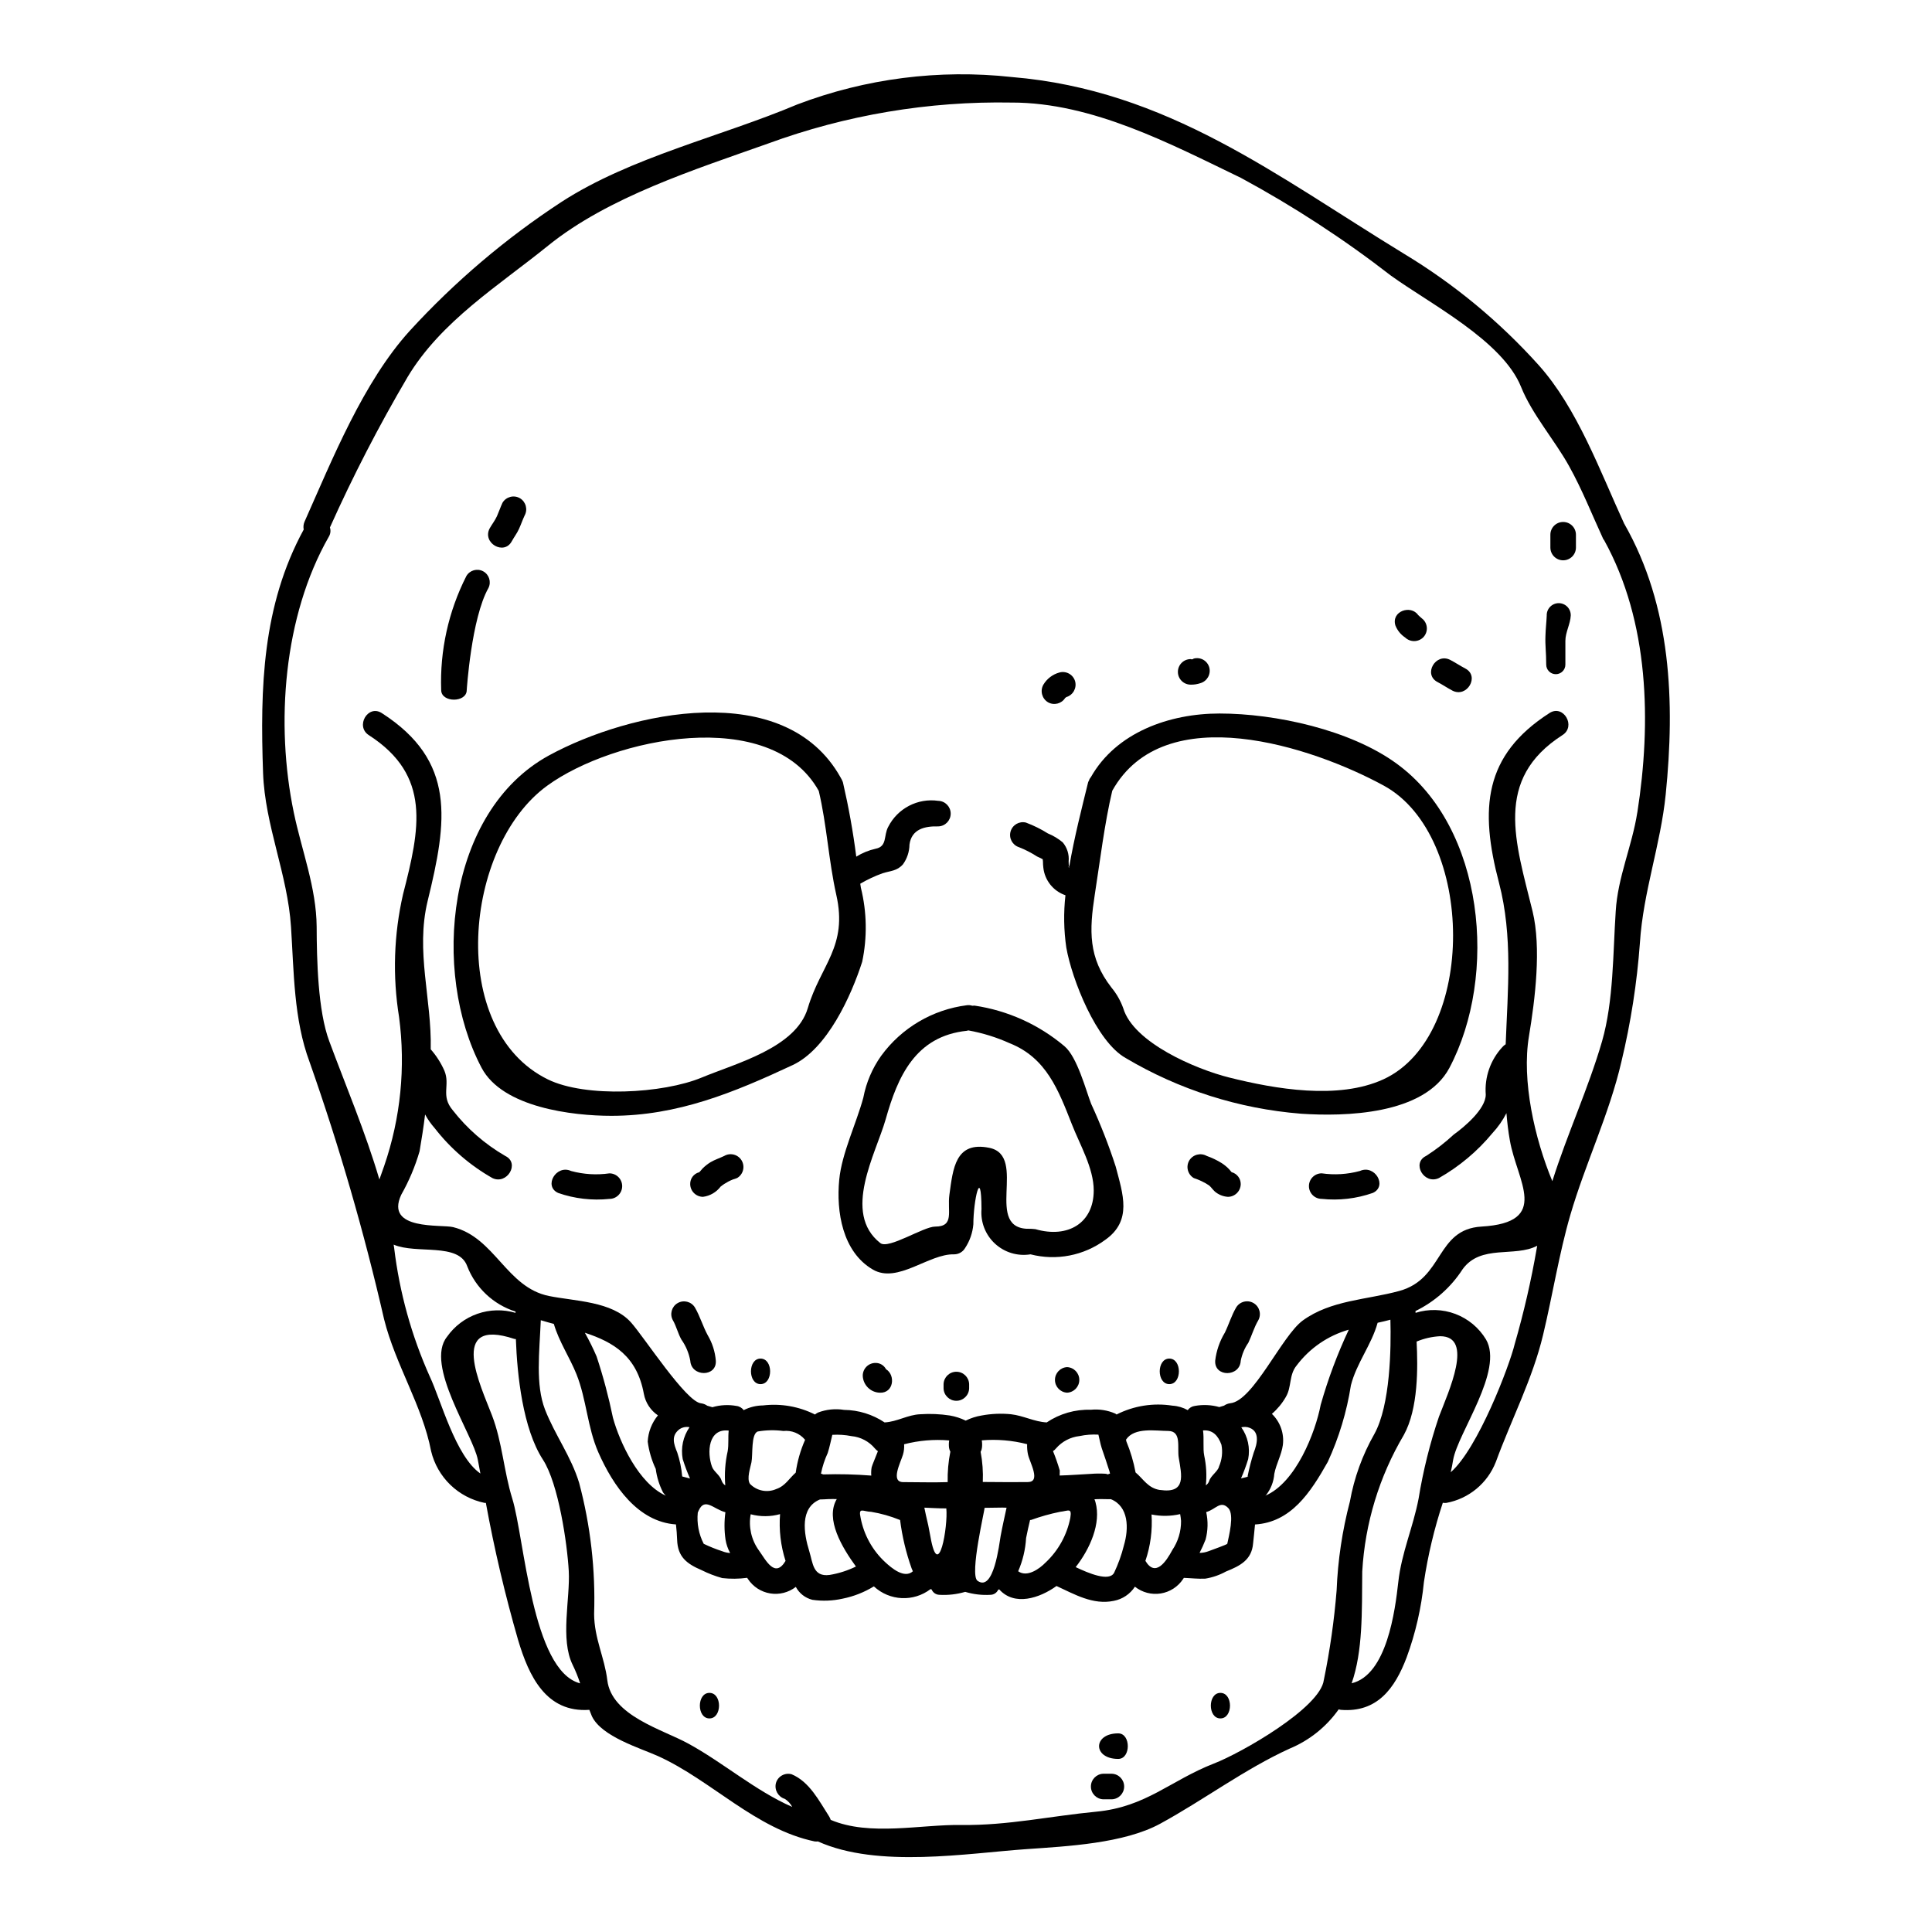 <?xml version="1.0" encoding="UTF-8"?>
<!-- Uploaded to: ICON Repo, www.svgrepo.com, Generator: ICON Repo Mixer Tools -->
<svg fill="#000000" width="800px" height="800px" version="1.1" viewBox="144 144 512 512" xmlns="http://www.w3.org/2000/svg">
 <g>
  <path d="m479.27 540.39c8.16-3.422 13.336-16.828 14.727-24.105v0.004c1.934-6.828 4.426-13.488 7.445-19.91-5.516 1.57-10.367 4.902-13.816 9.484-2.094 2.539-1.277 5.719-2.875 8.359h0.004c-0.969 1.688-2.219 3.199-3.691 4.469 2.223 2.141 3.301 5.207 2.906 8.266-0.371 2.641-1.754 4.977-2.266 7.617-0.148 2.062-0.914 4.035-2.195 5.656-0.074 0.062-0.152 0.117-0.238 0.16zm-143 11.609v0.004c-0.348-2.402-0.355-4.84-0.031-7.246-3.148-0.812-5.457-4.027-7.086-0.441-0.07 0.168-0.137 0.34-0.234 0.543-0.285 2.848 0.262 5.719 1.574 8.266 1.59 0.766 3.231 1.426 4.914 1.969 0.664 0.27 1.375 0.43 2.094 0.473-0.613-1.109-1.031-2.312-1.23-3.562zm238.19-269.17c12.488 21.898 13.441 47.188 10.969 71.699-1.355 13.406-5.957 25.762-6.836 39.34v0.004c-0.777 10.621-2.418 21.16-4.91 31.516-3.211 13.883-9.539 26.914-13.539 40.625-2.977 10.234-4.703 21.293-7.207 31.723-2.754 11.609-8.465 22.578-12.531 33.715h-0.004c-2.199 5.633-7.152 9.73-13.098 10.832-0.312 0.039-0.633 0.027-0.945-0.031-2.266 6.852-3.941 13.887-5.008 21.023-0.676 6.812-2.211 13.512-4.57 19.938-3.113 8.227-7.82 14.691-17.438 13.914-0.195-0.023-0.387-0.07-0.574-0.133-3.258 4.617-7.75 8.219-12.965 10.391-11.852 5.383-22.883 13.676-34.328 19.91-9.617 5.246-24.711 5.988-35.34 6.734-15.707 1.082-39.473 5.144-55.383-2.031h-0.004c-0.281 0.031-0.566 0.031-0.848 0-15.676-3.281-27.289-16.137-41.438-22.582-4.805-2.168-15.035-5.18-17.605-10.598-0.23-0.574-0.438-1.117-0.672-1.691-11.445 0.789-16.016-8.871-18.895-18.551-3.449-11.945-6.297-24.059-8.531-36.293-0.137-0.031-0.203 0.035-0.34 0h0.004c-3.422-0.703-6.57-2.363-9.082-4.793-2.508-2.43-4.273-5.519-5.09-8.914-2.301-12.02-9.445-22.883-12.457-34.941-5.293-23.105-11.895-45.891-19.77-68.246-4.199-11.273-4.125-23.832-4.902-35.746-0.898-13.949-6.906-26.848-7.406-40.816-0.789-22.551-0.23-44.281 10.77-64.492-0.137-0.684-0.066-1.391 0.199-2.031 7.418-16.656 15.578-37.07 27.945-50.68 11.922-13.008 25.422-24.473 40.188-34.125 18.352-11.879 42.348-17.32 62.488-25.828 18.102-6.879 37.578-9.367 56.828-7.258 41.203 3.418 70.125 26.184 103.97 46.852 13.289 8.023 25.312 17.973 35.684 29.52 10.234 11.441 16.246 28.098 22.648 42.012zm3.453 76.473c3.731-23.898 3.148-50.508-8.801-72.145-0.066-0.133-0.164-0.164-0.234-0.305-3.012-6.535-5.551-13.031-9.055-19.328-3.82-6.906-9.812-13.715-12.727-20.992-4.91-12.223-24.105-22.004-34.434-29.453l0.004 0.008c-12.527-9.719-25.832-18.395-39.777-25.934-18.617-8.969-39.332-19.977-60.766-19.977v0.004c-22.023-0.402-43.934 3.285-64.613 10.871-19.332 6.867-42.25 14.113-58.254 27.047-13.031 10.559-28.398 20.008-37.27 34.863v0.004c-7.578 12.879-14.438 26.172-20.551 39.812 0.266 0.828 0.152 1.73-0.305 2.469-12.012 21.059-14.168 49.562-9.277 73.055 2.07 10.02 6 19.941 6.066 30.336 0.031 8.598 0.305 22.238 3.352 30.332 4.328 11.684 9.582 24.07 13.27 36.605 0.395-1.152 0.848-2.34 1.281-3.621 4.348-12.652 5.695-26.145 3.938-39.406-1.754-10.82-1.398-21.883 1.051-32.566 4.473-17.367 7.551-31.453-9.055-42.152-3.656-2.336-0.273-8.223 3.422-5.856 19.734 12.699 17.363 28.539 12.152 49.797-3.25 13.41 1.117 26 0.816 39.305h-0.004c1.488 1.691 2.711 3.598 3.621 5.656 1.621 3.856-1.051 6.602 2.195 10.457v0.004c3.828 4.91 8.566 9.035 13.953 12.152 3.938 1.898 0.477 7.719-3.422 5.856h0.004c-5.926-3.359-11.125-7.856-15.301-13.234-0.98-1.109-1.832-2.324-2.539-3.621-0.395 3.281-0.922 6.566-1.461 9.75-1.168 4.023-2.805 7.898-4.871 11.543-4.406 9.543 10.699 7.785 13.777 8.566 11.066 2.754 14.117 15.977 25.391 18.246 6.769 1.387 16.688 1.355 21.734 7.008 3.59 4.031 14.59 21.059 18.555 21.43 0.594 0.074 1.164 0.293 1.656 0.641 0.473 0.133 0.914 0.273 1.352 0.395 2.066-0.609 4.246-0.727 6.367-0.34 0.77 0.086 1.473 0.492 1.93 1.117 1.586-0.805 3.336-1.23 5.113-1.25 4.731-0.57 9.52 0.266 13.777 2.402 0.246-0.195 0.508-0.367 0.789-0.508 2.207-0.844 4.602-1.09 6.934-0.711 3.824 0.043 7.551 1.195 10.73 3.32 3.352-0.172 6.098-2.031 9.48-2.168 2.609-0.176 5.231-0.059 7.816 0.336 1.457 0.25 2.871 0.707 4.199 1.355 1.324-0.656 2.738-1.113 4.199-1.355 2.566-0.48 5.188-0.594 7.789-0.336 3.32 0.375 6.195 1.996 9.477 2.168 3.445-2.312 7.531-3.488 11.684-3.356 2.215-0.227 4.453 0.125 6.496 1.016 0.117 0.074 0.23 0.152 0.34 0.238 4.574-2.32 9.766-3.137 14.832-2.336 1.414 0.082 2.789 0.488 4.023 1.18 0.449-0.617 1.137-1.023 1.898-1.117 2.152-0.391 4.363-0.289 6.469 0.305 0.395-0.098 0.848-0.234 1.246-0.371 0.492-0.348 1.062-0.566 1.66-0.641 6.09-0.578 13.672-17.91 19.227-21.938 7.477-5.414 16.895-5.449 25.562-7.82 11.879-3.246 9.613-16.352 21.797-17.062 18.449-1.082 9.375-12.082 7.519-22.781-0.441-2.438-0.711-4.84-0.918-7.277l0.004-0.004c-0.992 1.934-2.246 3.723-3.723 5.312-3.957 4.789-8.754 8.812-14.152 11.883-3.938 1.863-7.344-3.961-3.418-5.856h0.004c2.602-1.66 5.047-3.551 7.309-5.652 2.848-2.031 8.496-6.805 8.496-10.598v0.004c-0.348-4.613 1.234-9.16 4.367-12.562 0.262-0.309 0.57-0.574 0.914-0.785 0.543-14.355 1.926-28.641-1.762-42.758-5.18-19.68-4.062-33.82 13.383-45.027 3.691-2.363 7.109 3.543 3.422 5.856-18.316 11.75-12.426 28.305-7.922 46.684 2.363 9.719 0.676 23.293-0.953 33.109-1.969 11.781 1.496 27.113 6.195 38.422 3.938-12.492 9.547-24.578 13.176-37.07 3.078-10.73 2.875-23.359 3.621-34.43 0.516-9.02 4.344-17.344 5.719-26.215zm-26.641 115.41c0.031-0.168 0.066-0.375 0.098-0.574-5.902 3.148-14.93-0.477-19.77 6.227v0.004c-3.074 4.762-7.394 8.59-12.488 11.074 0 0.168 0.031 0.305 0.031 0.473 3.449-1.086 7.164-0.984 10.543 0.293 3.383 1.277 6.238 3.652 8.109 6.746 4.809 8.195-7.441 24.75-8.699 31.926-0.164 1.113-0.395 2.199-0.641 3.281 7.18-6.227 15.57-28.203 16.961-33.988v0.004c2.418-8.375 4.375-16.871 5.856-25.461zm-25.934 44.727c2.477-6.535 9.41-21.328 0.309-21.328-2.144 0.109-4.254 0.59-6.231 1.418 0.34 6.773 0.477 17.773-3.387 24.75-6.516 11.008-10.293 23.418-11.02 36.188-0.098 10.836 0.172 21.09-2.809 29.621 9.344-2.234 11.512-19.262 12.359-26.812 0.848-7.754 3.938-14.562 5.379-22.109v0.004c1.195-7.379 3.004-14.648 5.398-21.73zm-17.129 4.606c4.262-7.688 4.469-22.828 4.262-30.309-1.043 0.305-2.191 0.539-3.387 0.812-1.617 5.856-5.582 10.664-7.086 16.59h0.004c-1.098 7.008-3.156 13.832-6.125 20.273-4.609 8.195-9.785 16.016-19.285 16.59-0.133 1.727-0.371 3.488-0.512 5.043-0.371 4.367-3.453 5.926-7.172 7.414-1.707 0.941-3.559 1.582-5.484 1.898-1.898 0.098-3.793-0.137-5.691-0.203l-0.199 0.305v-0.004c-1.352 2.055-3.508 3.445-5.938 3.832-2.43 0.387-4.906-0.266-6.832-1.801-1.277 1.969-3.305 3.328-5.613 3.758-5.488 1.152-10.426-1.758-15.164-3.938-4.504 3.246-11.176 5.414-15.199 0.879-0.086 0.059-0.176 0.105-0.273 0.141-0.371 0.789-1.156 1.301-2.031 1.316-2.258 0.137-4.523-0.133-6.691-0.785-2.215 0.652-4.527 0.918-6.836 0.785-0.91-0.02-1.723-0.578-2.07-1.422-0.098-0.035-0.199-0.035-0.273-0.102-4.508 3.465-10.863 3.164-15.027-0.711-2.543 1.559-5.34 2.66-8.266 3.25-2.633 0.59-5.352 0.695-8.023 0.309-1.887-0.461-3.488-1.707-4.398-3.422-1.93 1.5-4.394 2.125-6.805 1.727-2.41-0.398-4.543-1.789-5.887-3.828-0.066-0.098-0.141-0.199-0.207-0.305h-0.004c-2.188 0.297-4.402 0.316-6.594 0.07-1.883-0.52-3.711-1.223-5.457-2.098-3.961-1.691-6.359-3.523-6.5-8.059-0.035-1.324-0.164-2.707-0.309-4.062-10.047-0.676-16.621-10.125-20.582-19.129-2.91-6.668-3.113-13.98-5.785-20.684-1.836-4.551-4.617-8.602-5.996-13.324-1.051-0.27-2.07-0.574-3.113-0.879l-0.344-0.102c-0.375 8.633-1.426 17.062 1.113 23.664 2.644 6.769 6.941 12.457 9.055 19.465 3.012 11.32 4.348 23.023 3.961 34.734 0.039 6.469 2.777 11.543 3.492 17.504 1.117 9.477 14.625 13.066 21.465 16.828 9.141 4.977 17.805 12.523 27.551 16.793l-0.004-0.004c-0.453-0.871-1.133-1.609-1.965-2.133-1.766-0.543-2.805-2.371-2.363-4.164 0.238-0.867 0.812-1.602 1.594-2.043 0.781-0.445 1.707-0.559 2.57-0.32 4.723 1.969 7.281 7.043 9.918 11.141 0.188 0.293 0.336 0.613 0.441 0.945 10.355 4.406 23.93 1.18 34.699 1.355 12.203 0.168 23.562-2.363 35.648-3.519 13.238-1.25 19.68-8.266 31.211-12.766 7.176-2.754 28.234-14.762 29.125-22.141h0.004c1.613-7.836 2.742-15.758 3.387-23.73 0.316-7.957 1.496-15.859 3.519-23.562 1.125-6.281 3.312-12.328 6.473-17.875zm-31.957 4.902c0.914-2.301 1.832-5.902-1.66-6.734-0.41-0.078-0.832-0.09-1.246-0.035-0.129 0.043-0.262 0.062-0.395 0.066 1.738 2.441 2.398 5.488 1.828 8.43-0.531 1.738-1.164 3.449-1.895 5.113 0.047 0.004 0.098-0.008 0.141-0.031 0.641-0.137 1.277-0.309 1.891-0.477-0.098 0-0.195 0.031-0.305 0.031v0.004c0.426-2.152 0.973-4.277 1.641-6.367zm-7.008 24.16c0.395-1.969 1.934-7.688 0.273-9.445-2.094-2.168-3.352 0.375-5.856 1.051h-0.004c0.527 2.402 0.469 4.898-0.164 7.277-0.469 1.207-1 2.391-1.598 3.543 0.836-0.008 1.664-0.168 2.441-0.473 0.711-0.281 4.875-1.738 4.906-1.953zm-2.199-20.449h-0.004c0.801-1.816 1.027-3.836 0.652-5.789-0.883-2.406-2.301-3.996-4.879-3.789 0.312 2.195-0.066 4.871 0.312 6.633h-0.004c0.562 2.602 0.711 5.273 0.438 7.922 0.43-0.293 0.75-0.723 0.906-1.219 0.414-1.34 2.305-2.523 2.574-3.742zm-12.383 22.141h-0.004c1.551-2.285 2.363-4.992 2.332-7.754-0.047-0.602-0.125-1.199-0.238-1.793-2.488 0.578-5.078 0.613-7.582 0.102 0.273 4.164-0.277 8.34-1.625 12.289 2.676 4.484 5.519 0.117 7.113-2.828zm-3.223-15.945c7.012 1.016 5.688-3.961 4.949-8.496-0.477-2.754 0.848-7.113-2.809-7.144-3.316 0-8.906-1.051-11.145 2.266 0 0.035-0.031 0.035-0.031 0.066 0.031 0.137 0.066 0.309 0.098 0.441l-0.004 0.004c1.098 2.648 1.918 5.406 2.441 8.223 2.062 1.711 3.285 4.184 6.496 4.656zm-9.613 14.762c1.391-4.606 1.285-10.43-3.453-12.324-1.18 0.035-2.406-0.066-3.723 0-0.203 0-0.395 0.035-0.613 0.035 0.113 0.238 0.203 0.488 0.27 0.746 1.574 5.617-1.457 12.391-5.242 17.23 3.418 1.625 8.898 3.938 10.188 1.488 1.09-2.297 1.953-4.695 2.574-7.16zm-4.199-18.895h-0.004c0.168-0.098 0.352-0.168 0.547-0.199-0.035-0.137-0.066-0.309-0.133-0.543-0.645-2.066-1.355-4.129-2.066-6.195-0.375-1.18-0.578-2.402-0.883-3.59-1.668-0.098-3.34 0.027-4.973 0.375-2.43 0.262-4.672 1.434-6.269 3.281-0.219 0.285-0.484 0.523-0.789 0.711 0.688 1.684 1.285 3.402 1.793 5.144 0 0.441-0.031 0.883-0.031 1.324 2.754-0.066 5.547-0.309 8.324-0.441 1.25-0.098 2.504-0.109 3.758-0.035 0.25 0.02 0.496 0.082 0.723 0.184zm-9.98 11.508c0.434-2.754-0.477-1.828-2.777-1.574l-0.004 0.004c-2.578 0.523-5.113 1.238-7.586 2.133-0.098 0.035-0.203 0-0.305 0.035-0.371 1.574-0.746 3.18-1.051 4.769-0.176 3.035-0.887 6.016-2.098 8.805 2.363 1.691 5.621-0.609 7.312-2.363l0.004 0.004c3.344-3.156 5.617-7.281 6.5-11.793zm-11.242-9.477c3.543 0 0.477-5.211 0.031-7.277h-0.004c-0.191-0.902-0.273-1.828-0.234-2.754-3.918-1.012-7.984-1.355-12.016-1.016 0.113 0.66 0.125 1.332 0.035 1.996-0.039 0.371-0.156 0.727-0.34 1.051 0.496 2.633 0.688 5.309 0.574 7.984 3.996 0.066 7.957 0.031 11.949 0.031zm-5.656 6.805c-0.371 0-0.742-0.031-1.113-0.031-1.574 0-3.117 0.066-4.723 0.066 0.203 0-4.062 17.77-1.863 19.328 4.328 3.113 5.754-9.785 6.125-11.848 0.457-2.488 1.031-4.992 1.57-7.496zm-14.895-14.852c-0.168-0.305-0.285-0.637-0.34-0.98-0.09-0.664-0.078-1.336 0.031-1.996-4.012-0.34-8.051 0.004-11.945 1.016 0.062 0.93-0.039 1.863-0.305 2.754-0.617 2.066-3.387 7.277 0.062 7.277 3.898 0 7.871 0.137 11.785 0-0.059-2.707 0.18-5.414 0.711-8.07zm-5.305 22.387c2.172 12.555 4.723-2.754 4.234-7.348-2.062 0-4.129-0.133-5.82-0.199 0.133 0.641 0.273 1.281 0.395 1.895 0.469 1.895 0.875 3.789 1.191 5.652zm-4.633 9.309c-0.098-0.273-0.238-0.508-0.34-0.789l0.004 0.004c-1.473-4.144-2.496-8.434-3.047-12.797-0.035-0.035-0.066 0-0.098-0.035-2.434-0.988-4.965-1.703-7.555-2.133-2.168-0.066-3.453-1.355-2.809 1.574 0.859 4.523 3.148 8.656 6.531 11.781 1.641 1.512 5.062 4.457 7.328 2.394zm-9.262-31.82c-0.293-0.199-0.559-0.441-0.785-0.715-1.559-1.875-3.801-3.055-6.231-3.281-1.668-0.328-3.371-0.441-5.066-0.34-0.395 1.574-0.707 3.246-1.215 4.809-0.812 1.754-1.414 3.594-1.793 5.484 0.203 0.031 0.398 0.102 0.574 0.199 4.258-0.133 8.516-0.027 12.762 0.309-0.066-0.734-0.035-1.473 0.098-2.199 0.102-0.477 1.082-2.781 1.656-4.266zm-10.902 12.691c-0.707 0-1.457-0.031-2.16 0s-1.527 0.102-2.301 0.102c-5.348 2.199-4.328 8.902-2.809 13.777 0.945 3.047 0.945 6.801 5.348 6.227 2.43-0.398 4.789-1.152 7-2.234-3.617-4.973-8.227-12.555-5.078-17.871zm-8.391-15.715c-0.031 0-0.031-0.031-0.07-0.066-1.402-1.656-3.531-2.504-5.688-2.269-2.25-0.293-4.531-0.25-6.769 0.133-1.859 0.609-1.281 6.231-1.691 8.16-0.273 1.426-1.32 4.328-0.395 5.723 1.816 1.883 4.621 2.422 7.008 1.355 2.336-0.789 3.418-2.844 5.117-4.328 0.426-3.004 1.262-5.934 2.488-8.707zm-5.184 32.094c-1.285-3.996-1.777-8.207-1.453-12.391-2.543 0.707-5.234 0.719-7.785 0.035-0.605 3.328 0.164 6.762 2.129 9.512 1.898 2.629 4.269 7.59 7.109 2.852zm-15.062-34.531c-5.449-0.641-5.789 5.82-4.438 9.547 0.477 1.355 2.137 2.234 2.574 3.754v0.004c0.176 0.5 0.512 0.93 0.953 1.219-0.246-3.031-0.031-6.086 0.637-9.051 0.309-1.809 0.07-3.703 0.273-5.465zm-12.324 12.156c0.715 0.203 1.391 0.371 2.07 0.543-0.742-1.68-1.387-3.398-1.934-5.148-0.547-2.938 0.098-5.973 1.797-8.434-0.082-0.016-0.164-0.039-0.242-0.066-0.824-0.105-1.664 0.09-2.359 0.543-2.363 1.758-1.574 3.938-0.641 6.227 0.684 2.055 1.125 4.184 1.309 6.34zm-4.363 5.078v-0.004c-0.266-0.258-0.504-0.539-0.715-0.844-0.996-1.949-1.652-4.055-1.934-6.227-1.082-2.289-1.801-4.734-2.129-7.246 0.137-2.547 1.086-4.981 2.711-6.945-1.953-1.32-3.293-3.367-3.727-5.684-1.828-10.02-8.023-13.715-15.637-16.215 1.148 2.043 2.188 4.144 3.113 6.297 1.758 5.328 3.203 10.754 4.332 16.246 1.797 6.512 6.836 17.41 13.984 20.625zm-22.684 49.754c-0.543-1.668-1.199-3.297-1.969-4.875-3.387-6.84-0.641-17.57-1.047-24.914-0.395-7.113-2.707-23.125-6.84-29.488-5.348-8.227-6.836-22.48-7.176-31.957-0.137-0.035-0.234 0-0.371-0.035-17.879-5.957-8.871 12.594-5.961 20.242 2.754 7.18 3.117 14.766 5.383 22.074 3.219 10.379 5.184 45.648 17.98 48.953zm-17.125-98.191v-0.34c-5.867-1.863-10.574-6.281-12.801-12.016-2.269-6.363-13.406-3.113-19.5-5.723 0.031 0.309 0.098 0.574 0.137 0.883v-0.004c1.414 11.777 4.598 23.27 9.449 34.09 2.91 6.129 6.801 21.125 13.41 25.695-0.238-1.18-0.477-2.438-0.68-3.621-1.18-6.57-14.168-25.191-8.16-32.633h-0.004c1.984-2.82 4.805-4.945 8.059-6.082 3.254-1.133 6.781-1.223 10.09-0.25z"/>
  <path d="m561.64 285.71v3.391c0 1.871-1.516 3.387-3.387 3.387s-3.387-1.516-3.387-3.387v-3.391c0-1.867 1.516-3.383 3.387-3.383s3.387 1.516 3.387 3.383z"/>
  <path d="m553.9 307.14c-0.031-0.863 0.289-1.703 0.891-2.324 0.598-0.621 1.426-0.973 2.289-0.973s1.691 0.352 2.293 0.973c0.598 0.621 0.922 1.461 0.891 2.324-0.102 2.234-1.422 4.438-1.422 6.691v6.297c0 1.402-1.137 2.539-2.539 2.539-1.402 0-2.539-1.137-2.539-2.539 0-3.387-0.305-4.977-0.203-7.617 0.051-1.918 0.254-3.473 0.34-5.371z"/>
  <path d="m532.32 321.16c3.894 2.031 0.438 7.871-3.422 5.856-1.355-0.711-2.609-1.574-3.938-2.266-3.894-2.035-0.477-7.871 3.387-5.856 1.367 0.707 2.613 1.555 3.973 2.266z"/>
  <path d="m514.1 346.35c23.391 16.961 26.914 56.23 14.016 80.637-6.641 12.527-27.863 12.934-39.406 12.156v-0.004c-16.391-1.312-32.266-6.363-46.406-14.758-7.789-4.367-14.258-20.918-15.711-29.219h-0.004c-0.676-4.606-0.754-9.281-0.234-13.91-3.207-1.09-5.492-3.941-5.859-7.312-0.066-0.539-0.102-1.082-0.102-1.625-0.031-0.273-0.062-0.477-0.062-0.609-0.512-0.273-1.02-0.508-1.527-0.742v-0.004c-1.504-0.969-3.106-1.789-4.769-2.445-1.734-0.562-2.719-2.391-2.227-4.144 0.492-1.754 2.281-2.809 4.051-2.387 2.035 0.758 3.988 1.723 5.828 2.879 1.422 0.582 2.75 1.379 3.934 2.359 1.191 1.41 1.762 3.242 1.574 5.078-0.008 0.512 0.039 1.023 0.141 1.523-0.477-0.273-0.445-0.203 0 0.102v-0.102c1.352-7.953 3.418-15.914 5.008-22.434h-0.004c0.066-0.207 0.156-0.398 0.27-0.582 0.035-0.168 0.105-0.328 0.203-0.473 0.102-0.133 0.172-0.273 0.273-0.375 6.711-11.871 20.793-16.871 34.098-16.871 14.82 0 34.668 4.328 46.918 13.262zm-3.5 83.688c24.797-11.379 24.438-64.551 0.133-77.832-18.992-10.359-58.195-23.324-71.973 1.355-2.062 8.703-3.246 18.688-4.637 27.551-1.453 9.445-1.762 16.656 4.434 24.613h-0.004c1.348 1.621 2.402 3.465 3.113 5.449 2.711 9.141 19.266 16.18 28.102 18.383 12.203 3.051 28.863 5.961 40.832 0.48z"/>
  <path d="m521.14 308.16c0.633 0.633 0.992 1.492 0.992 2.387s-0.359 1.754-0.992 2.387c-1.332 1.285-3.441 1.285-4.773 0-1.164-0.773-2.062-1.883-2.574-3.184-1.148-3.789 4.102-5.551 6.031-2.754 0.402 0.418 0.879 0.758 1.316 1.164z"/>
  <path d="m504.39 454.32c3.961-1.797 7.379 4.027 3.418 5.82h-0.004c-4.34 1.52-8.965 2.059-13.539 1.574-1.867 0-3.383-1.516-3.383-3.383 0-1.871 1.516-3.387 3.383-3.387 3.383 0.488 6.828 0.273 10.125-0.625z"/>
  <path d="m471.59 490.5c0.957-1.586 3.012-2.109 4.609-1.176 1.598 0.934 2.152 2.977 1.246 4.59-1.086 1.832-1.691 3.965-2.606 5.902l-0.004 0.004c-1 1.445-1.691 3.082-2.027 4.805-0.234 4.328-7.012 4.367-6.769 0h-0.004c0.312-2.648 1.188-5.199 2.57-7.477 1.062-2.184 1.762-4.551 2.984-6.648z"/>
  <path d="m470.4 454.64c1.422 0.383 2.41 1.676 2.406 3.148-0.02 1.863-1.523 3.371-3.387 3.387-1.27-0.082-2.481-0.566-3.453-1.387-0.574-0.508-0.984-1.18-1.574-1.66-1.25-0.82-2.602-1.469-4.027-1.93-1.605-0.953-2.148-3.027-1.207-4.644 0.965-1.594 3.019-2.133 4.641-1.219 1.387 0.488 2.715 1.121 3.961 1.898 0.742 0.477 1.426 1.047 2.031 1.691 0.137 0.168 0.305 0.375 0.445 0.539z"/>
  <path d="m467.42 592.63c3.387 0 3.387 6.769 0 6.769-3.383 0-3.383-6.769 0-6.769z"/>
  <path d="m464.47 320.88c0.48 1.801-0.57 3.652-2.359 4.168-0.828 0.281-1.699 0.414-2.57 0.391-1.871 0-3.387-1.516-3.387-3.383 0-1.871 1.516-3.387 3.387-3.387 0.266 0.117 0.574 0.066 0.785-0.133 0.863-0.238 1.781-0.125 2.559 0.312 0.777 0.441 1.348 1.172 1.586 2.031z"/>
  <path d="m453.88 504.04c3.387 0 3.387 6.769 0 6.769-3.387 0-3.387-6.769 0-6.769z"/>
  <path d="m440.34 603.36c3.387 0 3.387 6.773 0 6.773-6.769 0-6.769-6.773 0-6.773z"/>
  <path d="m439.69 453.22c1.898 7.246 4.406 14.254-2.754 19.328-5.695 4.211-12.984 5.629-19.84 3.863-3.414 0.555-6.891-0.496-9.426-2.84-2.539-2.348-3.852-5.734-3.562-9.18-0.066-11.785-2.16-2.199-2.16 4.094h-0.004c-0.195 2.227-0.938 4.367-2.168 6.231-0.598 1.043-1.707 1.688-2.906 1.695-6.738-0.203-14.996 7.871-21.57 4.027-8.055-4.703-9.715-15.371-8.898-23.797 0.672-7.012 4.535-14.895 6.391-21.77v-0.004c0.758-3.984 2.371-7.762 4.723-11.066 5.402-7.41 13.621-12.258 22.719-13.406 0.477-0.062 0.965-0.016 1.422 0.133 0.203-0.027 0.406-0.039 0.609-0.031 8.785 1.301 17.035 5.023 23.82 10.754 3.422 2.879 5.727 11.848 7.086 15.301v-0.004c2.5 5.426 4.68 10.988 6.519 16.672zm-5.84 6.262c0-5.902-3.691-12.152-5.793-17.535-3.543-9.004-6.738-17.602-16.449-21.465-3.519-1.59-7.219-2.738-11.02-3.418-0.098 0-0.168 0.07-0.305 0.102-13.75 1.391-18.418 12.258-21.57 23.461-2.606 9.141-11.609 24.797-1.422 32.801 2.168 1.723 11.445-4.367 14.527-4.367 5.207 0 3.18-4.062 3.785-8.461 0.953-6.938 1.574-14.219 10.531-12.422 10.559 2.098-1.969 22.043 11.066 21.465 0.133 0 0.238 0.031 0.371 0.031l0.008-0.004c0.27 0.012 0.543 0.035 0.812 0.074 8.676 2.5 15.457-1.656 15.457-10.262z"/>
  <path d="m438.64 614.06c1.828 0.062 3.273 1.559 3.273 3.387 0 1.828-1.445 3.324-3.273 3.387h-2.266c-1.824-0.062-3.273-1.559-3.273-3.387 0-1.828 1.449-3.324 3.273-3.387z"/>
  <path d="m426.29 328.95c-0.965 1.555-2.988 2.066-4.57 1.152-1.594-0.965-2.133-3.016-1.223-4.641 0.945-1.598 2.481-2.762 4.273-3.246 1.797-0.492 3.656 0.562 4.156 2.363 0.469 1.797-0.578 3.644-2.363 4.164 0 0-0.273 0.273-0.273 0.207z"/>
  <path d="m426.8 506.3c1.809 0.09 3.227 1.578 3.227 3.387s-1.418 3.297-3.227 3.387c-1.805-0.09-3.223-1.578-3.223-3.387s1.418-3.297 3.223-3.387z"/>
  <path d="m400.83 510.8v1.152c-0.062 1.828-1.559 3.273-3.387 3.273-1.824 0-3.324-1.445-3.387-3.273v-1.152c0.062-1.824 1.562-3.273 3.387-3.273 1.828 0 3.324 1.449 3.387 3.273z"/>
  <path d="m392.67 356.23c1.828 0.062 3.273 1.559 3.273 3.387 0 1.828-1.445 3.324-3.273 3.387-3.59-0.102-7.109 0.707-7.652 4.84h0.004c-0.031 1.875-0.633 3.691-1.727 5.211-1.594 1.793-3.254 1.691-5.387 2.363-2.059 0.738-4.043 1.668-5.93 2.777 0.074 0.371 0.105 0.742 0.172 1.113l0.004 0.004c1.582 6.414 1.695 13.102 0.336 19.566-2.91 9.055-9.277 23.121-18.449 27.387-15.57 7.277-30.5 13.438-48.02 13.438-10.297 0-28.848-2.199-34.398-12.73-13.441-25.457-9.277-67.945 17.844-82.77 21.496-11.715 62.559-20.551 77.289 5.82 0.031 0.035 0.062 0.137 0.098 0.172v0.004c0.082 0.117 0.152 0.242 0.207 0.371 0.066 0.066 0.066 0.133 0.098 0.234 0.109 0.18 0.191 0.375 0.242 0.582 1.5 6.481 2.676 13.031 3.519 19.633 1.586-0.984 3.324-1.695 5.144-2.102 3.113-0.609 2.062-3.457 3.316-5.789h0.004c2.488-4.914 7.836-7.691 13.285-6.898zm-34.602 54.945c3.418-11.512 10.668-16.285 7.551-30.062-2.027-9.055-2.504-18.5-4.641-27.52-12.73-22.75-54.469-14.086-71.938-1.391-22.234 16.113-26.609 64.691 0.105 77.832 10.047 4.941 30.598 3.789 40.828-0.477 9.105-3.789 24.98-7.856 28.094-18.383z"/>
  <path d="m377.75 506.41c-0.199-0.062-0.406-0.094-0.613-0.102 0.207 0.016 0.41 0.047 0.613 0.102zm1.051 0.441c2.57 1.574 2.062 6.398-1.66 6.231h-0.004c-2.449-0.082-4.418-2.051-4.5-4.504-0.004-0.898 0.352-1.762 0.988-2.398 0.633-0.637 1.496-0.992 2.394-0.988 1.164-0.016 2.238 0.625 2.781 1.656z"/>
  <path d="m345.55 504.04c3.387 0 3.387 6.769 0 6.769-3.383 0-3.383-6.769 0-6.769z"/>
  <path d="m329.33 454.64c0.145-0.133 0.277-0.281 0.395-0.441 0.129-0.164 0.305-0.34 0.434-0.504h-0.004c0.645-0.648 1.363-1.219 2.141-1.699 1.148-0.676 2.434-1.082 3.625-1.656 1.617-0.941 3.691-0.398 4.637 1.219 0.941 1.617 0.395 3.695-1.223 4.637-1.59 0.461-3.074 1.23-4.367 2.269-1.129 1.492-2.812 2.469-4.668 2.707-1.867-0.012-3.375-1.52-3.387-3.387-0.031-1.449 0.934-2.734 2.336-3.113h0.031v-0.031z"/>
  <path d="m333.7 504.61c0.273 4.367-6.5 4.328-6.769 0-0.363-2.023-1.172-3.941-2.359-5.617-0.914-1.625-1.32-3.488-2.234-5.082h-0.004c-0.906-1.605-0.355-3.637 1.234-4.57s3.633-0.418 4.594 1.156c1.355 2.336 2.102 4.977 3.387 7.344h-0.004c1.227 2.062 1.965 4.379 2.156 6.769z"/>
  <path d="m332.01 592.63c3.387 0 3.387 6.769 0 6.769-3.387 0-3.387-6.769 0-6.769z"/>
  <path d="m305.5 454.95c1.867 0 3.383 1.516 3.383 3.387 0 1.867-1.516 3.383-3.383 3.383-4.586 0.48-9.223-0.055-13.578-1.574-3.961-1.793-0.508-7.621 3.422-5.82 3.309 0.898 6.762 1.113 10.156 0.625z"/>
  <path d="m281.8 276.04c1.578 0.953 2.121 2.988 1.219 4.602-0.543 1.152-0.949 2.363-1.488 3.543-0.539 1.18-1.289 2.133-1.898 3.246-2.066 3.859-7.922 0.445-5.859-3.418 0.613-1.086 1.422-2.098 1.934-3.25 0.512-1.152 0.914-2.363 1.453-3.519 0.953-1.609 3.023-2.148 4.641-1.203z"/>
  <path d="m267.58 296.68c0.895-1.566 2.875-2.133 4.465-1.281 1.586 0.855 2.203 2.82 1.395 4.43-4.535 8.023-5.75 27.047-5.75 27.047 0 3.387-6.769 3.387-6.769 0h-0.004c-0.367-10.469 1.926-20.855 6.664-30.195z"/>
 </g>
</svg>